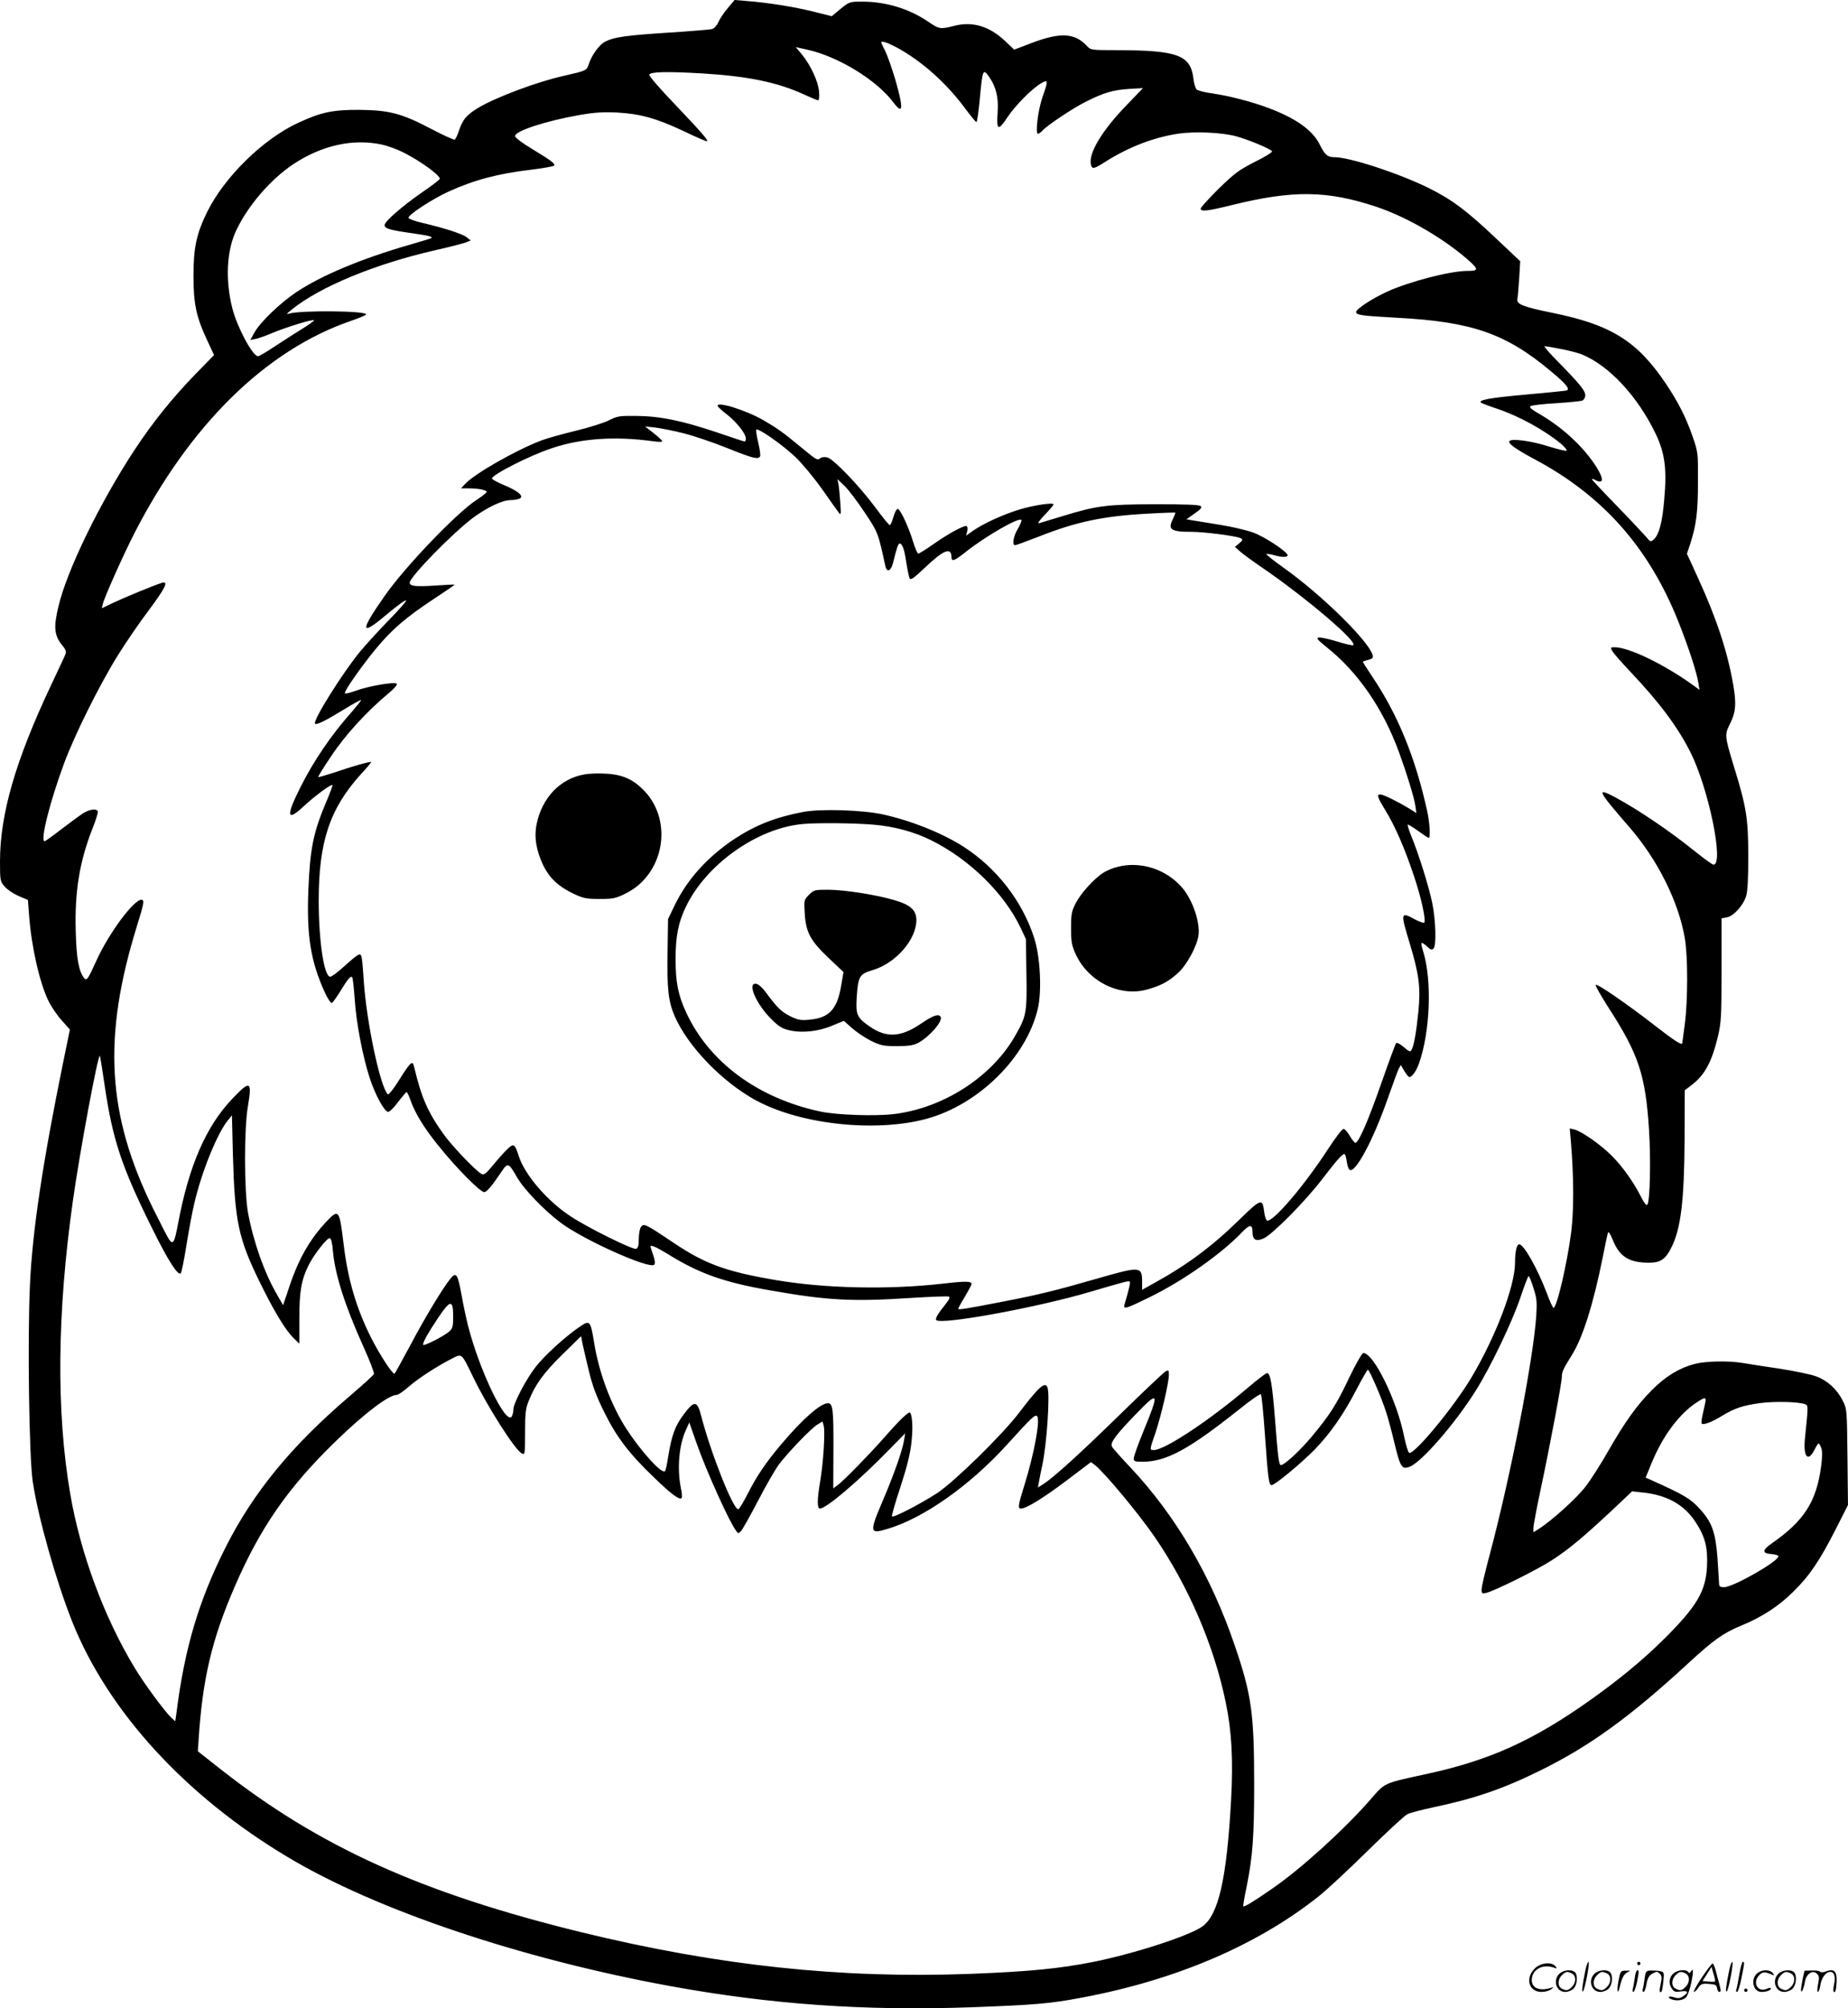 <?xml version="1.0" encoding="UTF-8"?>
<svg xmlns="http://www.w3.org/2000/svg" version="1.0" viewBox="0 0 1105.112 1200.755" preserveAspectRatio="xMidYMid meet">
  <g transform="translate(-1,1200.986) scale(0.1,-0.1)" fill="#000000" stroke="none">
    <path d="M4361 11960 c-23 -27 -48 -65 -56 -84 -8 -19 -24 -36 -37 -40 -13 -3 -129 -13 -258 -21 -256 -17 -322 -26 -377 -52 -37 -17 -84 -80 -103 -139 -12 -36 -14 -37 -150 -68 -161 -36 -408 -129 -512 -192 -69 -42 -91 -69 -113 -134 -9 -28 -21 -52 -25 -55 -5 -3 -69 26 -143 65 -175 92 -249 111 -427 113 -161 1 -230 -14 -370 -79 -209 -98 -436 -321 -540 -529 -65 -131 -83 -216 -83 -385 0 -168 17 -247 83 -387 l40 -86 -114 -117 c-139 -144 -250 -282 -360 -448 -206 -313 -405 -720 -456 -936 -31 -127 -26 -178 25 -238 15 -17 22 -35 18 -46 -3 -9 -44 -97 -90 -194 -210 -445 -303 -767 -303 -1048 0 -114 1 -120 27 -150 15 -18 52 -43 83 -57 l57 -24 7 -92 c13 -183 63 -405 116 -512 16 -33 51 -85 79 -116 l49 -55 -39 -190 c-124 -605 -186 -1020 -200 -1339 -15 -327 -5 -1033 17 -1175 32 -213 138 -589 235 -834 213 -536 677 -1044 1290 -1410 527 -316 1391 -607 2286 -771 603 -110 1161 -149 1795 -127 382 14 481 22 668 58 561 105 1048 313 1415 605 44 34 175 156 290 269 116 114 224 214 240 222 17 9 87 27 157 42 243 51 414 109 633 217 297 145 543 323 892 645 151 139 207 179 313 223 127 52 228 118 315 205 97 95 158 186 255 377 l71 140 -3 287 c-3 282 -3 288 -28 336 -33 68 -91 121 -158 146 -31 12 -129 32 -217 46 -88 13 -187 28 -220 34 -88 15 -222 12 -290 -5 -92 -24 -173 -73 -255 -155 -91 -91 -163 -192 -265 -370 -42 -74 -102 -168 -133 -208 -51 -68 -202 -204 -279 -253 l-33 -21 0 26 c0 15 20 122 45 239 55 259 125 630 125 666 0 28 7 44 63 134 64 104 127 307 182 582 14 72 28 137 31 145 3 9 15 -10 29 -45 40 -99 97 -135 216 -135 68 0 99 20 133 89 58 113 78 282 80 654 l1 288 42 32 c78 60 119 136 156 288 20 86 22 119 22 401 l0 307 32 6 c40 7 98 71 115 127 9 29 13 106 13 243 -1 225 -11 289 -87 535 -54 178 -55 187 -24 249 36 71 41 120 21 236 -34 197 -99 396 -212 642 l-65 142 21 63 c35 109 45 188 45 368 1 171 0 177 -31 267 -41 118 -86 207 -161 319 -171 254 -327 352 -677 423 -177 36 -217 52 -211 83 3 13 7 69 11 124 l6 102 -141 133 c-177 168 -266 235 -405 304 -178 88 -473 185 -565 185 -41 0 -57 13 -88 76 -43 86 -143 157 -306 218 -97 37 -237 73 -334 87 -46 6 -89 17 -96 24 -7 8 -16 36 -19 64 -17 142 -94 170 -458 171 -154 0 -156 0 -180 26 -72 77 -158 82 -329 17 l-105 -40 -57 54 c-92 86 -192 116 -299 89 -85 -22 -92 -21 -158 24 -113 77 -252 120 -393 120 -76 0 -78 0 -131 -43 l-53 -44 -112 28 c-113 28 -268 53 -398 63 l-71 6 -42 -50z m1002 -229 c149 -78 301 -212 413 -362 36 -49 69 -89 73 -89 4 0 13 61 20 136 17 182 19 188 59 130 39 -58 54 -122 48 -206 -8 -110 3 -116 58 -32 48 72 148 173 204 205 40 23 41 15 6 -84 -27 -78 -44 -219 -27 -219 5 0 18 9 28 20 28 31 185 136 261 173 105 53 161 69 254 75 l85 5 -100 -104 c-146 -151 -228 -288 -211 -354 7 -29 18 -26 93 22 138 86 284 142 432 164 99 14 259 7 343 -16 74 -20 210 -77 215 -90 1 -6 -45 -35 -105 -64 -94 -48 -120 -68 -215 -160 -59 -59 -107 -112 -107 -118 0 -20 38 -16 188 21 364 90 569 87 861 -10 190 -63 419 -198 568 -334 44 -42 41 -50 -22 -50 -103 0 -349 -64 -482 -125 -89 -41 -183 -103 -183 -120 0 -19 27 -23 244 -35 450 -24 651 -94 923 -322 88 -73 114 -105 91 -113 -7 -2 -115 -13 -239 -24 -226 -20 -299 -34 -269 -51 8 -4 50 -20 93 -34 134 -45 289 -131 387 -214 19 -17 32 -33 28 -37 -3 -3 -50 8 -105 25 -105 34 -226 50 -237 32 -9 -14 39 -48 149 -107 410 -218 686 -529 863 -975 58 -146 109 -301 118 -362 l7 -43 -24 18 c-179 131 -396 237 -484 237 -24 0 -25 -2 -14 -22 7 -13 57 -70 112 -128 171 -181 280 -327 355 -476 110 -218 203 -674 139 -674 -7 0 -54 34 -104 74 -158 128 -350 257 -488 331 -112 59 -101 38 89 -181 167 -192 293 -443 331 -662 19 -110 19 -373 0 -517 -8 -60 -15 -111 -15 -112 0 -16 -47 14 -160 102 -171 133 -354 259 -358 246 -2 -6 33 -67 77 -136 180 -278 221 -403 242 -727 12 -182 6 -435 -10 -451 -6 -6 -19 10 -36 44 -45 90 -113 185 -176 248 -66 66 -179 146 -223 157 l-29 7 7 -79 c18 -218 18 -410 2 -540 -24 -187 -86 -454 -106 -454 -4 0 -22 39 -40 88 -55 145 -137 292 -165 292 -15 0 -25 -44 -25 -110 0 -140 -117 -446 -263 -690 -105 -175 -339 -458 -370 -447 -6 2 -19 45 -30 97 -42 213 -182 500 -244 500 -8 0 -44 -63 -83 -144 -76 -161 -117 -226 -226 -356 -67 -81 -163 -170 -184 -170 -12 0 -18 47 -35 270 -17 216 -28 280 -48 280 -7 0 -55 -37 -107 -81 -233 -199 -504 -379 -570 -379 -26 0 -26 0 10 104 34 102 80 299 80 345 0 29 -2 31 -20 21 -11 -6 -136 -124 -278 -263 -245 -239 -391 -371 -456 -413 l-29 -18 6 34 c3 19 13 67 21 105 26 123 46 418 30 459 -14 38 -52 4 -169 -150 -99 -131 -386 -412 -490 -481 -98 -64 -262 -149 -271 -140 -3 3 19 81 50 174 38 117 59 198 66 264 10 84 7 159 -7 182 -7 11 -65 -45 -155 -148 -89 -101 -245 -261 -279 -285 l-26 -19 1 227 c1 243 -3 282 -33 282 -44 0 -152 -95 -276 -242 -95 -112 -149 -192 -205 -302 -25 -49 -49 -89 -55 -90 -30 -3 -164 334 -222 559 -24 92 -41 93 -105 7 -51 -68 -71 -122 -92 -251 -7 -44 -15 -84 -19 -87 -19 -20 -143 117 -232 254 -91 142 -163 333 -192 514 -22 133 -25 137 -88 94 -84 -57 -211 -173 -261 -238 -59 -76 -134 -219 -134 -256 0 -15 -5 -34 -10 -42 -35 -52 -193 276 -261 543 -11 44 -29 127 -39 185 -23 125 -32 139 -66 97 -46 -56 -154 -235 -240 -398 -48 -89 -90 -166 -94 -170 -9 -10 -89 111 -143 219 -86 172 -137 344 -162 554 -25 208 -29 213 -101 138 -100 -106 -167 -222 -223 -389 l-38 -113 -34 59 c-77 131 -144 321 -176 495 -23 130 -24 504 0 638 25 149 13 155 -93 43 -158 -165 -261 -403 -325 -747 -21 -111 -29 -127 -51 -99 -9 11 -53 97 -99 190 -275 560 -302 1022 -97 1685 44 141 47 160 27 160 -46 0 -196 -203 -269 -365 -49 -109 -58 -122 -73 -103 -32 41 -46 117 -50 279 -7 239 23 421 103 622 19 48 32 92 29 97 -10 16 -48 11 -85 -11 -19 -12 -78 -55 -130 -95 -53 -41 -99 -74 -103 -74 -28 0 30 231 115 462 64 174 215 477 325 653 45 72 126 191 182 265 102 137 121 177 79 165 -43 -13 -220 -86 -290 -119 l-69 -33 6 26 c10 41 123 294 188 421 334 651 787 1096 1295 1271 50 17 92 35 92 39 0 22 -390 25 -460 5 -20 -7 -18 -2 15 24 167 136 500 273 855 354 85 19 169 41 185 47 l30 12 -24 19 c-24 20 -132 55 -265 86 -44 10 -81 24 -83 30 -6 16 144 114 239 157 154 70 293 107 493 131 72 9 134 20 138 24 11 11 -17 31 -137 104 -54 32 -96 65 -96 73 0 31 186 91 385 126 93 16 143 19 225 15 142 -8 236 -35 398 -111 75 -36 138 -63 140 -61 8 7 -29 49 -187 216 -90 93 -161 175 -158 182 5 18 105 20 314 8 278 -17 452 -53 611 -126 41 -19 79 -35 85 -35 5 0 8 22 5 53 -5 60 -50 157 -103 222 l-36 43 68 -15 c186 -41 416 -182 516 -316 58 -77 61 -38 12 134 -20 67 -47 144 -60 171 -14 27 -25 52 -25 54 0 11 33 1 83 -25z m-3072 -585 c37 -8 95 -29 130 -47 102 -51 219 -136 219 -158 0 -5 -48 -42 -107 -82 -118 -82 -223 -173 -223 -195 0 -21 33 -30 160 -48 106 -15 129 -21 119 -30 -2 -2 -62 -20 -134 -41 -284 -82 -523 -182 -673 -282 -97 -65 -216 -179 -251 -242 l-24 -44 29 6 c16 2 62 19 103 36 81 34 242 84 249 76 3 -2 -30 -26 -72 -52 -43 -26 -116 -74 -164 -105 -48 -32 -92 -58 -99 -58 -32 0 -124 172 -153 284 -44 173 -35 351 25 473 71 148 205 301 337 390 172 114 357 155 529 119z m7049 -1222 c46 -8 101 -23 124 -31 165 -65 338 -250 447 -477 55 -114 68 -212 51 -394 -11 -135 -31 -209 -62 -237 -19 -17 -21 -16 -47 16 -16 18 -94 102 -175 185 -82 84 -148 155 -148 158 0 4 9 2 19 -4 50 -26 54 2 10 74 -72 116 -197 234 -332 314 -61 35 -75 47 -63 54 9 5 78 13 153 17 76 5 146 12 156 16 9 4 17 18 17 31 0 28 -30 65 -159 197 -53 53 -91 97 -84 97 6 0 48 -7 93 -16z m-8704 -4405 c47 -321 101 -484 279 -844 101 -204 159 -295 176 -278 5 5 20 80 34 168 14 88 35 201 47 250 44 189 137 419 202 498 l23 28 6 -243 c11 -390 33 -493 157 -747 87 -179 158 -295 204 -340 l36 -35 0 150 c0 163 12 232 56 320 34 67 112 166 127 161 7 -2 15 -34 18 -78 12 -138 71 -324 181 -568 38 -84 67 -159 64 -166 -2 -8 -67 -66 -143 -131 -348 -297 -575 -573 -742 -902 -161 -319 -247 -604 -296 -996 l-7 -48 -25 23 c-40 39 -157 197 -216 294 -184 303 -326 687 -387 1043 -84 490 -79 1080 16 1753 40 286 150 877 161 866 2 -2 15 -82 29 -178z m8544 -1210 c20 -61 22 -83 17 -165 -18 -266 -155 -969 -281 -1439 -25 -93 -46 -182 -46 -198 0 -25 3 -27 28 -21 49 11 310 141 395 197 100 65 180 132 350 290 l127 120 64 -7 c145 -15 249 -73 317 -179 56 -86 72 -150 67 -261 -7 -150 -60 -240 -257 -436 -126 -125 -269 -243 -444 -367 -337 -239 -597 -357 -967 -438 -271 -59 -254 -51 -345 -155 -153 -176 -415 -414 -585 -531 -112 -78 -170 -113 -175 -107 -2 2 7 57 21 123 35 174 44 296 44 600 0 431 -15 540 -116 836 -140 413 -353 777 -625 1066 -55 58 -104 113 -109 123 -13 23 21 69 141 193 140 145 144 136 47 -100 -32 -78 -58 -151 -58 -162 0 -19 6 -21 53 -21 141 0 277 74 576 312 68 55 127 96 131 91 5 -4 15 -111 24 -238 19 -269 24 -305 40 -305 19 0 171 125 256 211 94 96 176 214 255 367 32 61 61 112 65 112 9 0 82 -168 108 -250 12 -36 35 -121 51 -189 35 -146 45 -160 93 -140 72 30 270 258 393 454 87 138 217 409 266 554 24 72 47 131 50 131 4 0 17 -32 29 -71z m-6460 -176 c0 -51 -4 -66 -21 -82 -31 -29 -159 -94 -159 -81 0 17 28 67 83 150 81 122 97 124 97 13z m811 -318 c22 -91 44 -151 93 -250 76 -152 148 -246 298 -390 101 -98 151 -135 164 -122 4 4 2 32 -5 63 -22 114 -11 252 30 342 l21 47 42 -120 c60 -171 196 -472 238 -528 13 -18 14 -18 31 1 9 10 55 92 102 182 46 89 102 186 124 215 57 75 194 217 230 238 l30 18 7 -27 c9 -36 -2 -218 -21 -329 -19 -113 -19 -165 -2 -165 38 0 234 167 416 354 l94 96 -7 -43 c-10 -60 -59 -201 -127 -360 -82 -192 -80 -202 33 -167 215 65 487 258 707 499 154 170 171 185 183 173 20 -20 -17 -222 -76 -412 -38 -120 -40 -140 -21 -140 32 0 130 60 275 169 l144 109 24 -18 c59 -47 257 -285 354 -425 204 -296 358 -653 428 -994 36 -172 45 -344 32 -583 -26 -472 -75 -686 -171 -756 -77 -56 -407 -163 -651 -212 -207 -41 -381 -58 -738 -72 -777 -29 -1504 49 -2322 248 -960 235 -1572 512 -2165 979 l-132 104 4 58 c23 370 78 606 216 925 153 353 317 591 603 869 175 170 319 279 368 279 8 0 41 23 73 51 56 49 171 123 262 169 54 27 51 30 121 -115 86 -178 249 -433 290 -455 19 -10 20 -7 20 124 0 113 3 144 21 188 38 98 92 172 204 281 l110 108 8 -43 c5 -24 22 -97 38 -163z m6679 -177 c-1 -7 -7 -40 -15 -72 -8 -33 -12 -63 -9 -67 7 -12 60 7 121 45 76 46 125 63 231 77 85 11 228 8 266 -7 20 -8 20 -5 0 -201 -12 -112 17 -149 56 -73 11 22 23 40 25 40 3 0 10 -12 16 -27 7 -19 7 -53 -1 -113 -28 -209 -102 -324 -293 -457 -60 -41 -61 -61 -4 -65 23 -2 42 -7 42 -13 0 -31 -270 -185 -325 -185 -24 0 -30 4 -30 23 -1 12 -5 78 -9 147 -12 160 -33 219 -109 301 -54 59 -93 82 -289 170 l-32 14 38 93 c66 158 162 287 266 356 44 29 55 32 55 14z M4302 9581 c2 -5 27 -28 56 -50 59 -47 112 -114 112 -143 0 -10 -3 -18 -7 -18 -4 0 -79 25 -167 55 -208 70 -340 97 -481 98 -102 1 -114 -1 -163 -26 -29 -15 -117 -43 -196 -62 -79 -19 -172 -45 -207 -58 -153 -58 -399 -198 -458 -261 l-24 -26 45 0 c58 0 108 -10 108 -21 0 -5 -26 -26 -57 -46 -118 -75 -431 -401 -554 -578 -147 -210 -145 -242 5 -116 106 88 149 115 110 69 -10 -13 -59 -66 -110 -118 -50 -52 -117 -126 -149 -164 -104 -125 -287 -417 -271 -433 9 -9 60 16 168 82 57 35 105 62 107 59 2 -2 -23 -33 -55 -70 -123 -138 -229 -294 -309 -454 -86 -172 -80 -205 20 -112 65 61 165 135 173 128 2 -3 -14 -46 -36 -98 -78 -184 -98 -281 -108 -529 -11 -275 14 -427 98 -612 17 -37 36 -66 42 -64 6 2 28 33 51 70 45 74 62 94 71 84 4 -3 10 -62 15 -129 9 -141 46 -336 89 -471 32 -99 86 -200 110 -205 9 -1 34 23 60 58 25 33 48 60 52 60 3 0 13 -21 22 -46 25 -75 83 -170 166 -272 111 -139 256 -284 277 -280 16 3 44 36 106 128 33 49 40 46 87 -36 40 -72 165 -202 263 -275 139 -104 531 -279 559 -251 7 7 5 26 -6 58 -9 26 -16 49 -16 51 0 12 36 -4 100 -43 189 -118 337 -171 614 -219 343 -61 495 -69 853 -45 117 7 216 11 219 7 4 -4 1 -15 -7 -25 -8 -11 -29 -39 -47 -62 -21 -29 -29 -47 -23 -53 30 -30 603 75 921 169 210 62 230 67 236 61 5 -5 -3 -40 -32 -139 -8 -29 13 -22 151 46 199 97 432 261 554 390 44 46 61 46 61 2 0 -49 19 -61 66 -41 50 21 249 221 351 355 89 116 120 150 132 150 5 0 11 -19 14 -41 3 -23 10 -46 16 -52 32 -32 142 173 231 428 29 83 58 161 64 174 l13 23 21 -36 c12 -20 25 -36 30 -36 16 0 41 35 57 80 68 189 79 498 26 670 -19 62 -16 65 27 27 18 -17 25 -18 35 -8 17 17 13 168 -8 271 -19 95 -81 293 -125 400 -16 38 -25 70 -21 70 4 0 33 -18 64 -40 30 -22 58 -40 61 -40 11 0 6 92 -10 163 -70 316 -173 570 -325 797 -32 48 -59 90 -59 93 0 2 14 7 30 11 17 3 30 11 30 19 0 69 -296 364 -539 536 -56 40 -100 75 -98 78 3 2 22 0 44 -6 48 -14 83 -14 83 -1 0 20 -136 110 -204 135 -38 14 -126 35 -195 46 -69 11 -144 24 -166 27 l-40 7 48 34 c37 25 46 36 37 45 -8 8 -90 11 -273 11 -292 -1 -347 -8 -556 -72 -64 -19 -125 -38 -136 -41 -13 -3 -2 13 33 50 28 29 52 57 52 62 0 13 -120 -5 -205 -31 -100 -31 -209 -81 -271 -123 l-47 -33 7 26 c3 14 2 28 -3 31 -13 8 -109 -44 -201 -109 -43 -30 -83 -55 -88 -55 -6 0 -20 32 -32 72 -29 94 -79 200 -93 195 -7 -2 -18 -25 -25 -50 -7 -26 -17 -47 -21 -47 -5 0 -44 48 -88 108 -97 130 -249 288 -286 297 -16 4 -33 2 -42 -5 -17 -14 -21 -12 -120 70 -104 86 -135 108 -221 158 -106 61 -285 116 -272 83z m-207 -161 c61 -15 179 -55 263 -89 155 -62 186 -70 197 -50 4 5 -1 41 -10 79 -9 38 -15 74 -13 80 5 17 152 -85 235 -163 39 -37 111 -124 160 -193 48 -69 94 -133 101 -142 11 -14 12 -4 7 63 -3 44 -8 94 -11 110 l-6 30 42 -40 c23 -22 77 -93 120 -158 81 -122 80 -117 125 -324 9 -38 33 -27 45 20 23 92 31 117 40 117 16 0 28 -33 40 -115 7 -44 16 -86 20 -94 6 -11 27 4 87 61 116 111 162 129 163 66 0 -28 18 -22 84 31 122 97 327 214 334 191 2 -5 -8 -29 -22 -53 -26 -44 -35 -97 -16 -97 6 0 68 23 138 50 226 90 391 125 661 139 86 5 157 7 159 6 2 -2 -4 -17 -12 -34 -35 -68 -17 -81 113 -81 67 0 252 -23 284 -36 22 -8 22 -12 -5 -35 l-23 -19 35 -31 c19 -16 76 -58 125 -91 265 -181 584 -453 546 -466 -6 -2 -49 8 -97 23 -47 14 -95 25 -107 23 -18 -2 -10 -12 48 -59 187 -149 337 -368 432 -629 47 -129 89 -266 97 -318 l6 -43 -42 26 c-69 42 -156 85 -173 85 -24 0 -18 -17 29 -94 57 -92 116 -227 171 -392 44 -130 74 -268 62 -281 -4 -3 -29 6 -56 20 -86 47 -87 42 -31 -143 57 -189 66 -263 52 -409 -13 -127 -27 -207 -42 -230 -7 -12 -15 -8 -45 18 -21 18 -41 29 -46 24 -4 -4 -44 -112 -88 -238 -80 -229 -137 -359 -156 -358 -5 0 -20 19 -33 41 -13 23 -30 42 -38 42 -8 0 -48 -53 -90 -117 -143 -221 -332 -442 -367 -431 -6 3 -14 26 -17 51 -10 84 -18 82 -152 -49 -162 -158 -310 -268 -510 -378 l-68 -38 0 45 c0 96 -9 97 -266 23 -253 -73 -356 -98 -569 -139 -226 -44 -265 -50 -265 -42 0 3 18 36 40 72 22 37 40 71 40 75 0 18 -33 19 -171 3 -326 -37 -703 -29 -998 21 -296 50 -424 96 -611 222 -170 114 -180 119 -197 96 -7 -10 -13 -42 -13 -71 0 -40 -4 -55 -16 -60 -19 -7 -291 127 -394 196 -136 89 -270 245 -306 354 -26 80 -32 83 -71 45 -19 -18 -57 -61 -85 -95 -40 -49 -54 -60 -67 -53 -36 19 -182 172 -231 242 -93 131 -130 216 -174 401 -9 39 -21 28 -92 -85 -31 -49 -60 -86 -65 -81 -46 46 -128 435 -144 683 -3 52 -8 110 -11 128 -6 40 -13 37 -107 -47 -37 -34 -74 -61 -82 -61 -37 0 -69 211 -69 455 0 353 66 550 253 757 34 36 61 69 61 71 0 7 -111 -24 -224 -63 -49 -16 -91 -28 -93 -26 -2 2 33 59 79 127 83 125 212 266 341 373 37 31 55 52 49 58 -13 13 -173 -15 -247 -43 -31 -11 -59 -18 -62 -15 -9 9 93 155 185 267 97 117 179 187 345 297 70 46 127 85 125 86 -2 2 -52 -1 -113 -5 -119 -8 -155 -4 -155 17 0 34 259 299 380 389 86 63 175 105 225 105 22 0 47 5 55 10 23 15 -13 45 -95 79 -38 16 -71 34 -73 39 -6 20 222 137 355 181 176 60 379 74 606 43 31 -5 57 -5 57 0 0 4 -23 26 -51 48 l-51 40 58 -6 c33 -4 109 -19 169 -34z M3502 7379 c-142 -25 -251 -139 -283 -297 -16 -77 -2 -161 41 -249 37 -74 90 -124 180 -167 58 -27 75 -31 155 -31 82 0 97 3 157 33 225 111 285 422 117 607 -68 73 -131 103 -234 109 -44 3 -104 1 -133 -5z M4812 7155 c-163 -31 -282 -78 -405 -158 -163 -107 -286 -243 -361 -397 l-41 -85 -3 -198 c-4 -218 5 -297 43 -384 81 -183 286 -394 487 -503 269 -145 717 -192 1021 -109 311 86 595 367 663 657 25 105 15 311 -21 422 -71 222 -225 420 -424 548 -127 81 -314 156 -484 193 -121 26 -372 34 -475 14z m423 -76 c126 -11 244 -43 347 -95 228 -114 434 -317 531 -521 l32 -68 3 -208 c4 -238 0 -254 -73 -380 -141 -240 -426 -422 -717 -458 -113 -14 -345 -6 -443 15 -373 80 -664 295 -801 591 -49 105 -64 181 -64 320 0 137 16 218 61 312 121 254 426 471 699 496 82 8 314 6 425 -4z M4848 6660 c-30 -30 -30 -33 -26 -108 7 -116 33 -165 141 -268 l91 -86 -13 -77 c-24 -146 -71 -197 -191 -208 -51 -5 -67 -2 -115 21 -53 27 -77 50 -148 146 -18 25 -43 46 -55 48 -56 8 -1 -121 92 -213 41 -41 63 -55 105 -65 76 -18 175 -8 259 28 l68 28 50 -44 c27 -24 78 -58 114 -76 58 -28 74 -31 155 -31 68 0 99 5 125 19 68 36 150 131 135 156 -12 20 -44 9 -115 -39 -121 -83 -207 -88 -306 -21 -80 55 -87 72 -81 176 9 128 16 140 97 164 137 41 259 181 260 298 0 60 -35 92 -132 120 -107 32 -301 62 -396 62 -80 0 -85 -1 -114 -30z M6690 6826 c-26 -6 -62 -22 -80 -33 -56 -35 -136 -123 -167 -183 -25 -49 -28 -66 -28 -150 0 -83 4 -103 28 -156 77 -166 267 -258 432 -209 79 23 121 45 177 95 53 46 116 161 125 228 10 76 -33 205 -93 279 -95 115 -254 167 -394 129z M9491 230 c-18 -85 -24 -135 -15 -127 12 11 43 177 33 177 -4 0 -12 -22 -18 -50z M9800 270 c0 -5 5 -10 10 -10 6 0 10 5 10 10 0 6 -4 10 -10 10 -5 0 -10 -4 -10 -10z M10351 230 c-18 -85 -24 -135 -15 -127 12 11 43 177 33 177 -4 0 -12 -22 -18 -50z M10411 203 c-7 -42 -15 -82 -18 -90 -3 -7 -1 -13 5 -13 5 0 17 37 26 83 19 95 19 97 8 97 -4 0 -14 -34 -21 -77z M9191 243 c-63 -59 -40 -143 38 -143 20 0 46 7 57 16 18 14 18 15 -6 7 -64 -19 -110 0 -110 48 0 61 63 98 130 75 22 -8 23 -7 11 8 -22 27 -85 21 -120 -11z M10186 185 c-31 -47 -52 -85 -46 -85 5 0 17 11 26 25 15 23 23 26 63 23 39 -3 46 -6 49 -25 2 -13 8 -23 13 -23 11 0 11 6 0 50 -6 19 -15 54 -21 78 -6 23 -14 42 -19 42 -4 0 -33 -38 -65 -85z m80 -22 c-2 -3 -20 -3 -40 -1 l-35 3 27 42 27 43 12 -42 c7 -23 11 -43 9 -45z M9343 215 c-50 -35 -31 -115 27 -115 17 0 39 9 50 20 22 22 27 79 8 98 -16 16 -59 15 -85 -3z m68 -5 c25 -14 25 -54 -1 -80 -23 -23 -33 -24 -61 -10 -25 14 -25 54 1 80 23 23 33 24 61 10z M9553 215 c-50 -35 -31 -115 27 -115 17 0 39 9 50 20 22 22 27 79 8 98 -16 16 -59 15 -85 -3z m68 -5 c25 -14 25 -54 -1 -80 -23 -23 -33 -24 -61 -10 -25 14 -25 54 1 80 23 23 33 24 61 10z M9690 173 c-12 -56 -8 -100 5 -48 13 57 26 83 48 93 20 9 19 10 -10 9 -31 0 -33 -2 -43 -54z M9786 183 c-4 -27 -9 -56 -12 -65 -3 -10 -1 -18 4 -18 5 0 14 26 21 57 13 68 13 73 2 73 -5 0 -12 -21 -15 -47z M9845 181 c-3 -25 -8 -54 -11 -63 -3 -10 -1 -18 4 -18 6 0 14 21 18 47 7 36 15 51 36 63 25 13 29 13 43 -1 13 -13 14 -24 6 -60 -9 -41 -8 -59 5 -47 3 3 8 31 11 61 5 53 4 56 -18 61 -13 3 -38 4 -56 4 -29 -1 -32 -4 -38 -47z M10023 215 c-30 -21 -38 -62 -17 -92 14 -22 21 -25 55 -20 45 6 50 -5 14 -29 -20 -13 -31 -14 -55 -6 -30 11 -44 -1 -14 -12 30 -12 71 -6 87 12 9 10 23 49 31 87 14 68 13 93 -3 66 -6 -9 -11 -10 -15 -2 -10 16 -58 14 -83 -4z m68 -5 c25 -14 25 -54 -1 -80 -23 -23 -33 -24 -61 -10 -25 14 -25 54 1 80 23 23 33 24 61 10z M10523 215 c-47 -33 -32 -115 21 -115 31 0 56 10 56 21 0 5 -11 4 -24 -2 -55 -25 -89 38 -45 82 20 20 31 21 74 3 18 -7 18 -6 6 9 -17 21 -59 22 -88 2z M10653 215 c-50 -35 -31 -115 27 -115 17 0 39 9 50 20 22 22 27 79 8 98 -16 16 -59 15 -85 -3z m68 -5 c25 -14 25 -54 -1 -80 -23 -23 -33 -24 -61 -10 -25 14 -25 54 1 80 23 23 33 24 61 10z M10790 178 c-5 -27 -10 -57 -10 -66 1 -27 16 5 24 51 9 47 47 71 72 45 13 -13 14 -24 6 -62 -5 -25 -6 -46 -1 -46 5 0 12 19 15 42 7 43 33 78 59 78 23 0 33 -29 23 -73 -5 -22 -6 -42 -3 -45 10 -11 15 6 18 58 3 64 -15 81 -63 63 -18 -7 -32 -7 -36 -2 -3 5 -25 8 -49 7 l-44 -1 -11 -49z M10440 110 c0 -5 5 -10 10 -10 6 0 10 5 10 10 0 6 -4 10 -10 10 -5 0 -10 -4 -10 -10z"></path>
  </g>
</svg>
